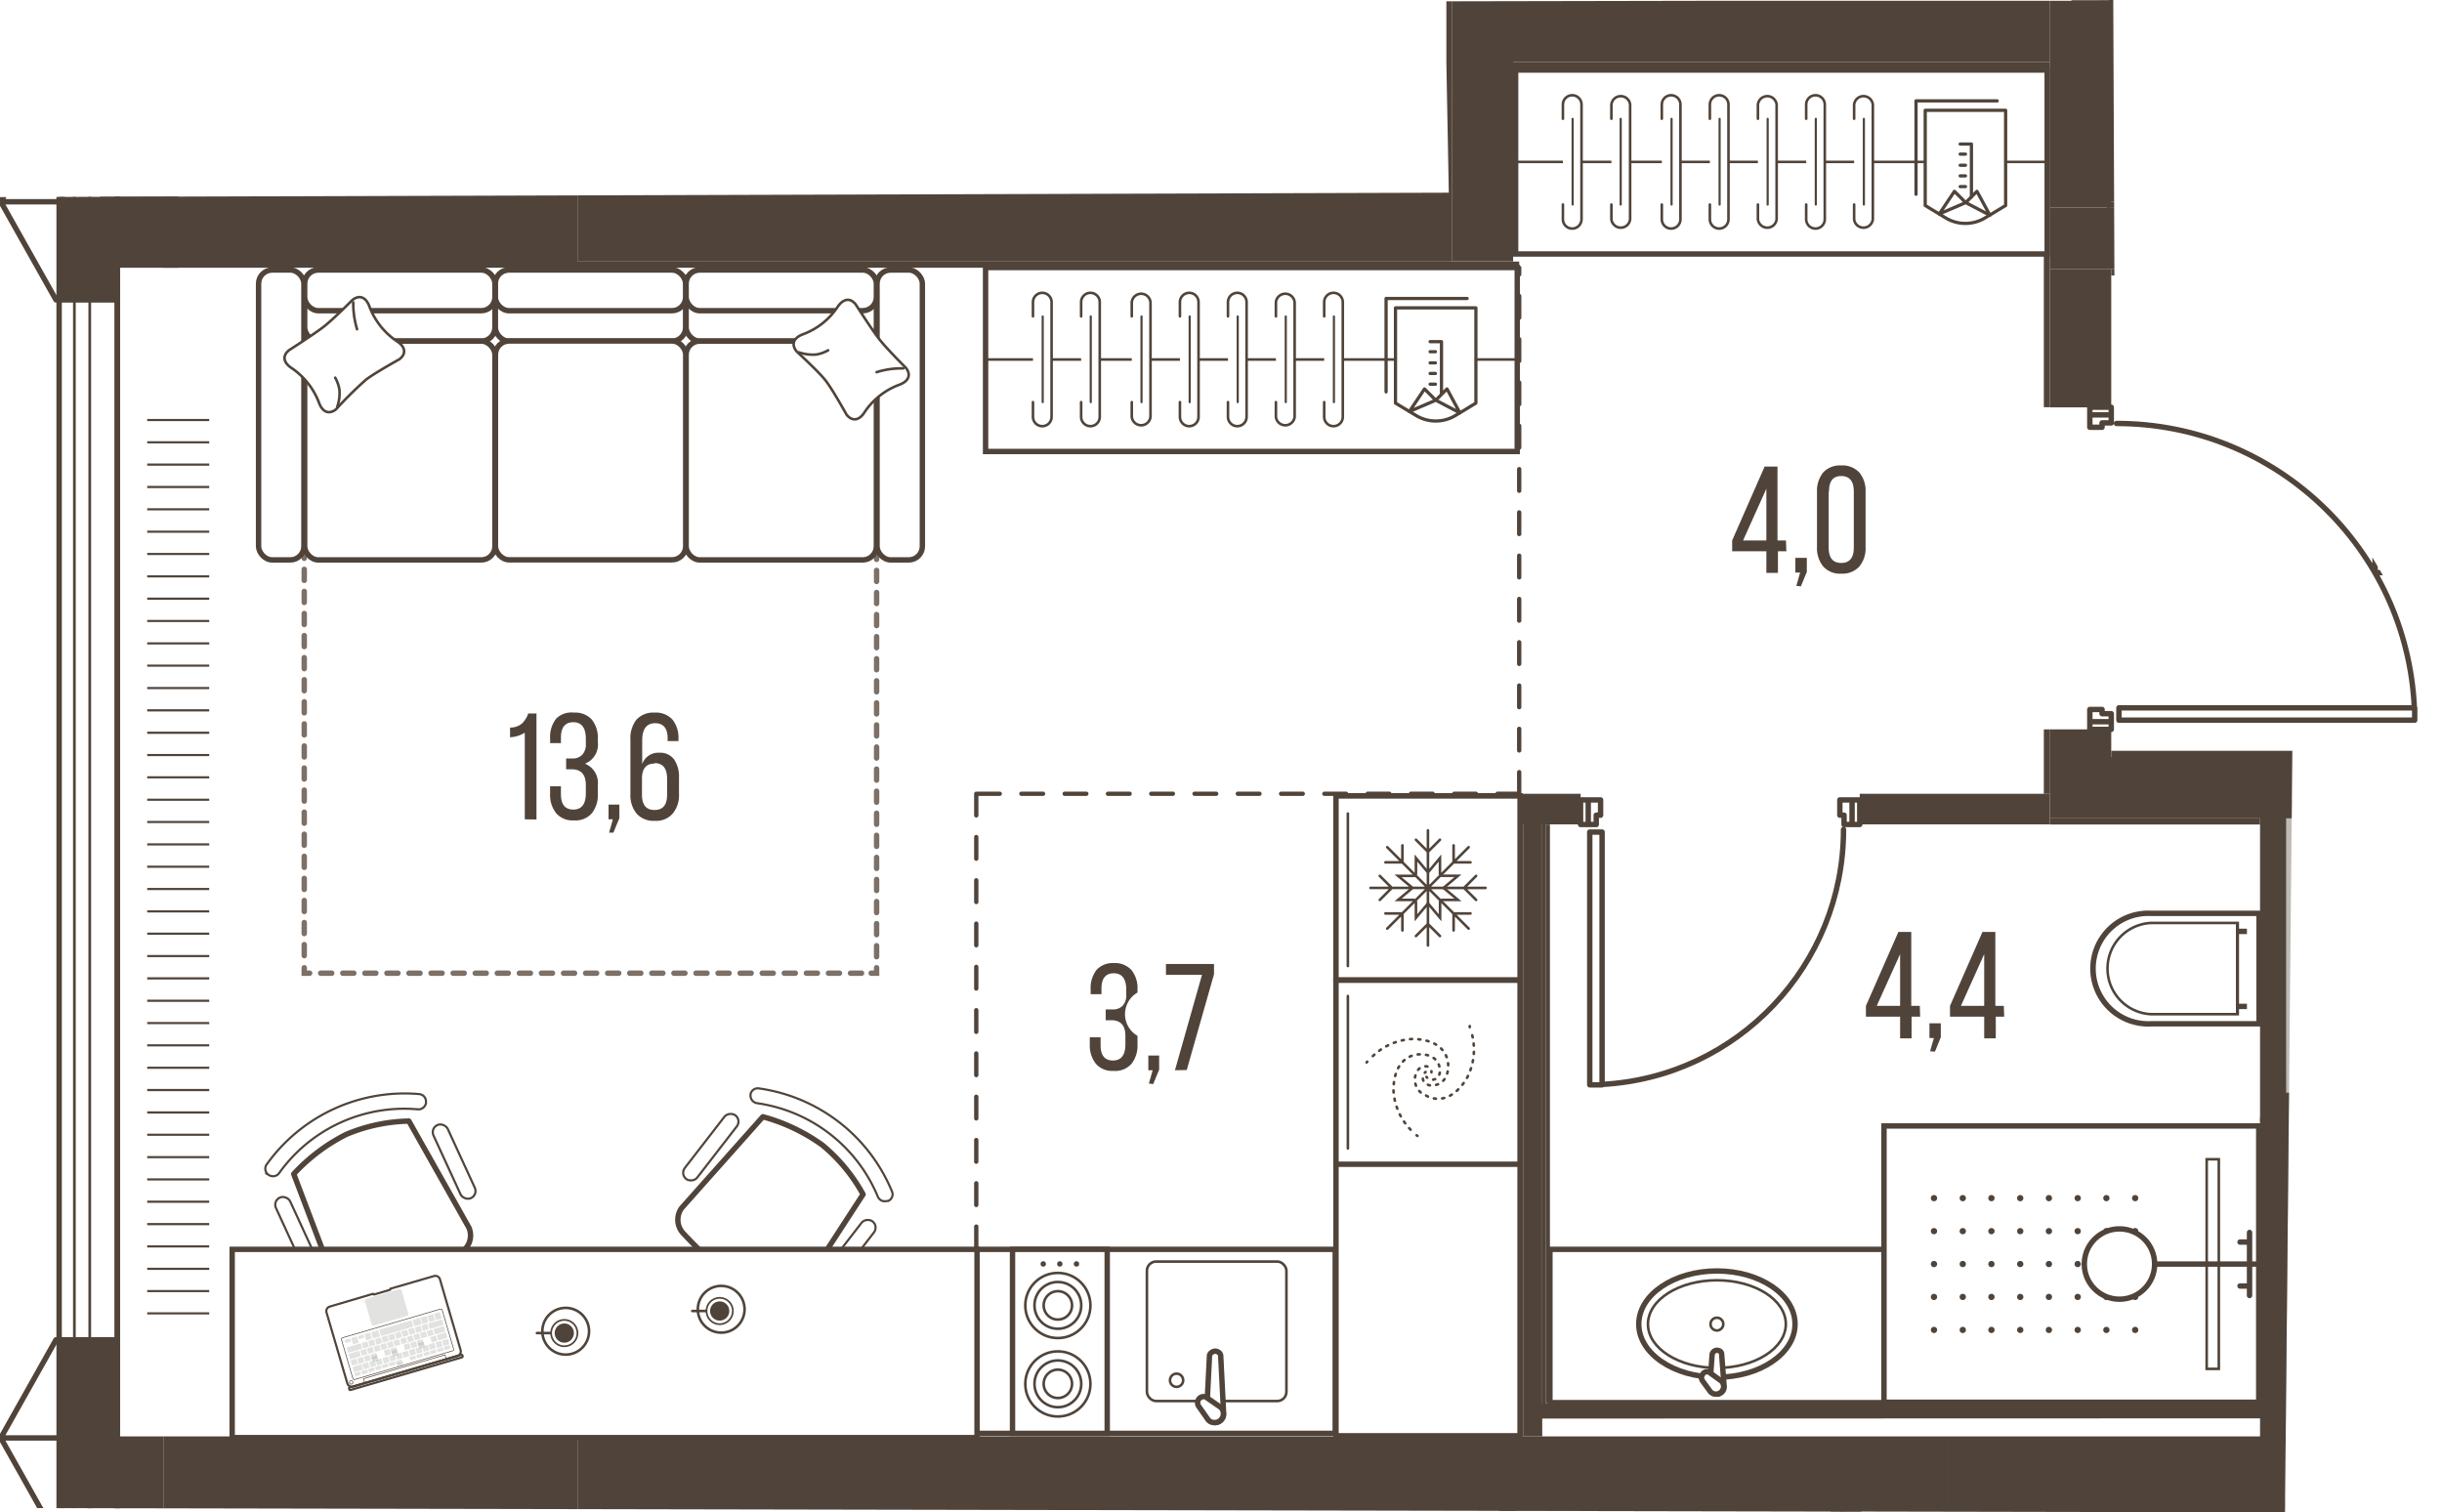<svg version="1.1" xmlns="http://www.w3.org/2000/svg" xmlns:xlink="http://www.w3.org/1999/xlink" viewBox="0.421 215.82 225.658 139.76"><path d="m195.854 252.062 18.199 5.782 6.697 11.363 3.616 4.085 1.713 9.295-30.4 2.459 16.572.084-.683 70.45-211.147-.4.001-121.144 133.878-.409-.332-17.687 61.734-.12.152 36.242Z" fill="none" stroke-width="0"></path><path fill="none" stroke-width="0" d="m195.405 245.957-.3 45.554h15.09l.285 60.255-204.875.265V238.97H137.42v-18.578h58.135l-.15 25.565z"></path><clipPath id="a"><path d="m195.854 252.062 18.199 5.782 6.697 11.363 3.616 4.085 1.713 9.295-30.4 2.459 16.572.084-.683 70.45-211.147-.4.001-121.144 133.878-.409-.332-17.687 61.734-.12.152 36.242Z" fill="none" stroke-width="0"></path></clipPath><g clip-path="url(#a)"><defs><clipPath></clipPath><clipPath></clipPath><clipPath></clipPath><clipPath></clipPath><clipPath></clipPath><clipPath></clipPath><clipPath></clipPath><clipPath></clipPath><clipPath></clipPath><clipPath id="c"><path fill="none" stroke-width="0" d="M13.675 252.833h6.08v84.46h-6.08z"></path></clipPath><clipPath id="d"><path fill="none" stroke-width="0" d="M13.675 135.183h6.08v87.69h-6.08z"></path></clipPath><clipPath></clipPath><clipPath></clipPath><clipPath></clipPath><clipPath></clipPath><clipPath></clipPath><clipPath></clipPath><clipPath></clipPath><clipPath></clipPath><clipPath></clipPath><clipPath></clipPath><clipPath></clipPath><clipPath></clipPath><clipPath></clipPath><clipPath></clipPath><clipPath></clipPath><clipPath></clipPath><clipPath></clipPath><clipPath></clipPath><clipPath></clipPath><clipPath></clipPath><clipPath></clipPath><clipPath></clipPath><clipPath></clipPath><clipPath></clipPath><clipPath></clipPath><clipPath></clipPath><clipPath></clipPath><clipPath></clipPath><clipPath id="e"><path fill="none" stroke-width="0" d="M178.205 325.513h20.44v14.23h-20.44z"></path></clipPath><clipPath></clipPath><clipPath></clipPath><clipPath></clipPath><clipPath></clipPath><pattern id="b" x="0" y="0" width="68.03" height="42.52" patternTransform="translate(-96.885 16984.806)" patternUnits="userSpaceOnUse"></pattern></defs><g data-name="Layer 1"><path fill="none" stroke="#50443a" stroke-linecap="round" stroke-linejoin="round" stroke-width=".5" d="M6.165 225.393v9.07m9.35-1.56h-4.25m0 0v-7.51m0 0h-5.1m-5.67 9.07h5.67m0 0v-4.53m0 0v-4.54m0 0h-.57m0 0-5.1 9.07m5.67 0v9.07m0 0h5.1m0 0v-3.54m0 0h4.25m-9.35 99.64v9.07m9.35-.14h-4.25m0 0v-8.93m0 0h-5.1m-5.67 9.07h5.67m0 0v-4.54m0 0v-4.53m0 0h-.57m0 0-5.1 9.07m0-114.24 5.1 9.07m0 0h.57m0 0v-4.53m0 0v-4.54m0 0H.495m5.67 114.24v9.07m-5.67-9.07 5.1 9.07m.57 0v-4.54m0 0v-4.53m0 0H.495m10.77-115.8h4.25m-3.68-7.51h-.57m0 0v7.51m4.25 7.09h-4.25m0 0v3.54m0 0h.57m-.57 105.03h4.25m-3.68-8.93h-.57m0 0v8.93"></path><path d="M919.485 686.303V11.093H11.265v675.21h908.22Zm-690.91-210v-188.98h-33.18v-46.65h500.16v191.93h-58.68v43.65l-408.3.05Z" fill="url(#b)" stroke-width="0" data-name="floor parquet"></path><path fill="none" stroke="#50443a" stroke-dasharray="0 0 0 0 0 0 2 2" stroke-linecap="round" stroke-linejoin="round" stroke-width=".4" d="M140.805 289.173v-48.61m0 48.61h-50.17m0 0v59.1"></path><path fill="#fff" stroke-width="0" d="M11.255 352.073h10.92v111.7h-10.92zm0-113.86h10.92v113.86h-10.92z"></path><g fill="none" stroke="#50443a" stroke-miterlimit="10" stroke-width=".2" clip-path="url(#c)"><path d="M19.755 337.193h-5.73m5.73-2.06h-5.73m5.73-2.06h-5.73m5.73-2.07h-5.73m5.73-2.06h-5.73m5.73-2.07h-5.73m5.73-2.06h-5.73m5.73-2.06h-5.73m5.73-2.07h-5.73m5.73-2.06h-5.73m5.73-2.07h-5.73m5.73-2.06h-5.73m5.73-2.07h-5.73m5.73-2.06h-5.73m5.73-2.06h-5.73m5.73-2.07h-5.73m5.73-2.06h-5.73m5.73-2.07h-5.73m5.73-2.06h-5.73m5.73-2.07h-5.73m5.73-2.06h-5.73m5.73-2.06h-5.73m5.73-2.07h-5.73m5.73-2.06h-5.73m5.73-2.07h-5.73m5.73-2.06h-5.73m5.73-2.06h-5.73m5.73-2.07h-5.73m5.73-2.06h-5.73m5.73-2.07h-5.73m5.73-2.06h-5.73m5.73-2.07h-5.73m5.73-2.06h-5.73m5.73-2.06h-5.73m5.73-2.07h-5.73m5.73-2.06h-5.73m5.73-2.07h-5.73m5.73-2.06h-5.73m5.73-2.07h-5.73m5.73-2.06h-5.73m5.73-2.06h-5.73"></path></g><path fill="#fff" stroke-width="0" d="M11.255 120.003h10.92v118.21h-10.92z"></path><g fill="none" stroke="#50443a" stroke-miterlimit="10" stroke-width=".2" clip-path="url(#d)"><path d="M19.755 222.763h-5.73m5.73-2.13h-5.73m5.73-2.14h-5.73m5.73-2.13h-5.73"></path></g><path fill="none" stroke="#50443a" stroke-miterlimit="10" stroke-width=".5" d="M11.255 11.093h908.23v675.21H11.255z" data-name="line out"></path><path d="M210.025 289.743h14.12v59.95h-14.12zm-3.09 64.7h17.29v19.78h-17.29zm-67.18-1.03h31.25v10.95h-31.25z" fill="#bfbbb7" stroke-width="0"></path><path fill="none" stroke="#50443a" stroke-linecap="round" stroke-linejoin="round" stroke-width=".5" d="M196.515 281.233h27.04m-27.04 1.14h-.29m27.33-1.14v1.14m-27.33 0v-1.14m0 0h.29m27.04 1.14h-27.04m-.29 0h27.33m0 0v-1.14m0 0h-27.33m0 0v1.14m-2.69-28.21v1.14m0 0h1.13m0 0v-.4m0 0h.85m0 0v-.74m0 0h-1.98m1.98 0v-.71m0 0h-1.98m0 0v.71m0 0h1.98m-1.98 28.35h1.98m0 0v-.74m0 0h-.85m0 0v-.39m0 0h-1.13m0 0v1.13m1.98 0h-1.98m0 0v.71m0 0h1.98m0 0v-.71m25.52-40.82v27.04m-1.14-27.04v-.28m1.14 27.32h-1.14m0-27.32h1.14m0 0v.28m-1.14 27.04v-27.04m0-.28v27.32m0 0h1.14m0 0v-27.32m0 0h-1.14m-.14-2.7v1.99m0 0h.74m0 0v-.85m0 0h.39m0 0v-1.14m0 0h-1.13m0 1.99v-1.99m0 0h-.71m0 0v1.99m0 0h.71m-71.29 52.3v23.07m-1.14-23.07v-.29m1.14 23.36h-1.14m0-23.36h1.14m0 0v.29m-1.14 23.07v-23.07m0-.29v23.36m0 0h1.14m0 0v-23.36m0 0h-1.14m-.14-2.97v2.27m0 0h.74m0 0v-.86m0 0h.4m0 0v-1.41m0 0h-1.14m0 2.27v-2.27m0 0h-.71m0 0v2.27m0 0h.71m24.38-2.27h-1.13m0 0v1.41m0 0h.39m0 0v.86m0 0h.74m0 0v-2.27m0 2.27h.71m0 0v-2.27m0 0h-.71m0 0v2.27m51.96-10.78c-.679-14.705-12.799-26.28-27.52-26.28m25.03 13.72c14.698-.673 26.273-12.776 26.29-27.49m-98.86 74.85c12.513-.675 22.312-11.019 22.31-23.55"></path><g fill="none" stroke="#50443a" stroke-linecap="square" stroke-linejoin="round"><path stroke-width=".5" d="M11.265 11.093h908.22v675.21H11.265z"></path><path stroke-width=".25" d="M8.715 8.543h913.32v680.31H8.715z"></path><path stroke-width=".25" d="M7.295 7.123h916.16v683.15H7.295z"></path><path stroke-width=".5" d="M5.885 5.713h918.99v685.98H5.885z"></path></g><path fill="#50443a" fill-rule="evenodd" stroke-width="0" d="M6.165 225.393v9.07h9.35v-1.56h-4.25v-7.51h-5.1zm5.1 14.6h4.25v-5.53h-9.35v9.07h5.1v-3.54zm-5.1 99.64v9.07h9.35v-.14h-4.25v-8.93h-5.1zm5.1 16.01h4.25v-6.94h-9.35v9.07h5.1v-2.13z"></path><path fill="#50443a" stroke-width="0" d="M223.015 285.773h5.67v145.42h-5.67zm-207.5 62.79h38.27v7.09h-38.27zm174.33-113.53h29.2v5.67h-29.2z"></path><path fill="#50443a" stroke-width="0" d="M180.495 348.563h42.52v7.09h-42.52zm-45.92-132.67h5.67v24.09h-5.67zm5.67 0h49.61v5.67h-49.61z"></path><path fill="#50443a" stroke-width="0" d="M189.845 215.893h5.67v19.13h-5.67zm0 24.81h5.67v12.76h-5.67zm0 42.52h5.67v8.22h-5.67zm5.67 2.55h27.5v5.67h-27.5zm-141.73-52.87h80.79v7.09h-80.79zm0 115.66h126.71v7.09H53.785z"></path><path fill="#50443a" fill-rule="evenodd" stroke-width="0" d="M169.585 354.253v69.14h2.83v-69.14h-2.83z"></path><path fill="#50443a" stroke-width="0" d="M138.965 355.113h1.56v10.45h-1.56zm1.85-65.94h5.67v2.83h-5.67z"></path><path fill="#50443a" fill-rule="evenodd" stroke-width="0" d="M211.675 319.473v-29.31h-2.41v29.34l2.41-.03z"></path><path fill="#50443a" fill-rule="evenodd" stroke-width="0" d="M210.755 349.313v-30.23h-1.49v30.26l1.49-.03z"></path><path fill="#50443a" stroke-width="0" d="M172.275 289.173h17.57v2.83h-17.57zm-28.98 2.84h.35v53.43h-.35z"></path><path fill="#50443a" fill-rule="evenodd" stroke-width="0" d="m141.165 289.523-.36.03v59.01h.36v-59.04z"></path><path fill="#50443a" stroke-width="0" d="M141.165 289.883h.35v58.68h-.35zm.35 1.42h1.42v57.26h-1.42z"></path><path fill="#50443a" fill-rule="evenodd" stroke-width="0" d="m143.285 291.653-.35.04v54.46h.35v-54.5z"></path><path fill="#50443a" stroke-width="0" d="M134.575 151.833h3.69v64.06h-3.69zm57.26 33.05h3.69v31.01h-3.69z"></path><path fill="#50443a" fill-rule="evenodd" stroke-width="0" d="m142.115 346.913 67.51-.02v-1.41h-67.51v1.43z"></path><path fill="#50443a" stroke-width="0" d="M189.845 291.443h19.42v.57h-19.42zm20.63 25.36h4.04v32.27h-4.04zm4.04 0h8.5v2.13h-8.5zm-8.65 38.14h2.13v18.21h-2.13zm-10.35-114.24h23.53v.57h-23.53zm0 44.5h207.64v.57h-207.64z"></path><path fill="#50443a" fill-rule="evenodd" stroke-width="0" d="M140.805 240.563v-.57h-87.02v-7.09h-38.27v7.66h125.29z"></path><path fill="#50443a" stroke-width="0" d="M139.885 221.563h49.97v.57h-49.97z"></path><path fill="#50443a" fill-rule="evenodd" stroke-width="0" d="M189.285 253.453h.56v-31.32h-.55l-.01.02v31.3z"></path><path fill="#50443a" stroke-width="0" d="M189.285 283.223h.57v5.95h-.57zm5.81-48.76h23.95v.57h-23.95zm-185.42-1.55h7.21v7.65h-7.21z"></path><path fill="#fff" stroke="#50443a" stroke-miterlimit="10" stroke-width=".5" d="M143.645 331.273h30.87v14.17h-30.87z"></path><ellipse cx="159.075" cy="338.183" rx="7.22" ry="4.91" fill="#fff" stroke="#50443a" stroke-miterlimit="10" stroke-width=".5"></ellipse><ellipse cx="159.075" cy="338.183" rx="6.37" ry="4.05" fill="none" stroke="#50443a" stroke-miterlimit="10" stroke-width=".24"></ellipse><circle cx="159.075" cy="338.183" r=".59" fill="none" stroke="#50443a" stroke-miterlimit="10" stroke-width=".24"></circle><path d="m159.515 340.983.23 3c0 .37-.3.67-.67.67a.67.67 0 0 1-.66-.67l.22-3a.46.46 0 0 1 .44-.38c.14 0 .44.07.44.38Z" fill="#fff" fill-rule="evenodd" stroke="#50443a" stroke-miterlimit="10" stroke-width=".5"></path><path d="m158.485 342.723 1 .72a.7.7 0 0 1 .01.99l-.01.01a.7.7 0 0 1-.99.01l-.01-.01-.73-1a.52.52 0 0 1 0-.62.46.46 0 0 1 .73-.1Z" fill="#fff" fill-rule="evenodd" stroke="#50443a" stroke-miterlimit="10" stroke-width=".5"></path><path fill="#fff" stroke="#50443a" stroke-miterlimit="10" stroke-width=".5" d="M174.515 319.873h34.63v25.53h-34.63z"></path><g fill="#50443a" stroke-width="0" clip-path="url(#e)"><circle cx="179.135" cy="326.543" r=".29"></circle><circle cx="179.135" cy="329.593" r=".29"></circle><circle cx="179.135" cy="332.633" r=".29"></circle><circle cx="179.135" cy="335.673" r=".29"></circle><circle cx="179.135" cy="338.723" r=".29"></circle><circle cx="181.795" cy="326.543" r=".29"></circle><circle cx="181.795" cy="329.593" r=".29"></circle><circle cx="181.795" cy="332.633" r=".29"></circle><circle cx="181.795" cy="335.673" r=".29"></circle><circle cx="181.795" cy="338.723" r=".29"></circle><circle cx="184.445" cy="326.543" r=".29"></circle><circle cx="184.445" cy="329.593" r=".29"></circle><circle cx="184.445" cy="332.633" r=".29"></circle><circle cx="184.445" cy="335.673" r=".29"></circle><circle cx="184.445" cy="338.723" r=".29"></circle><circle cx="187.105" cy="326.543" r=".29"></circle><circle cx="187.105" cy="329.593" r=".29"></circle><circle cx="187.105" cy="332.633" r=".29"></circle><circle cx="187.105" cy="335.673" r=".29"></circle><circle cx="187.105" cy="338.723" r=".29"></circle><circle cx="189.755" cy="326.543" r=".29"></circle><circle cx="189.755" cy="329.593" r=".29"></circle><circle cx="189.755" cy="332.633" r=".29"></circle><circle cx="189.755" cy="335.673" r=".29"></circle><circle cx="189.755" cy="338.723" r=".29"></circle><circle cx="192.415" cy="326.543" r=".29"></circle><circle cx="192.415" cy="329.593" r=".29"></circle><circle cx="192.415" cy="332.633" r=".29"></circle><circle cx="192.415" cy="335.673" r=".29"></circle><circle cx="192.415" cy="338.723" r=".29"></circle><circle cx="195.065" cy="326.543" r=".29"></circle><circle cx="195.065" cy="329.593" r=".29"></circle><circle cx="195.065" cy="332.633" r=".29"></circle><circle cx="195.065" cy="335.673" r=".29"></circle><circle cx="195.065" cy="338.723" r=".29"></circle><circle cx="197.725" cy="326.543" r=".29"></circle><circle cx="197.725" cy="329.593" r=".29"></circle><circle cx="197.725" cy="332.633" r=".29"></circle><circle cx="197.725" cy="335.673" r=".29"></circle><circle cx="197.725" cy="338.723" r=".29"></circle></g><path fill="#fff" stroke="#50443a" stroke-miterlimit="10" stroke-width=".24" d="M204.335 322.953h1.12v19.37h-1.12z"></path><path fill="none" stroke="#50443a" stroke-miterlimit="10" stroke-width=".5" d="M209.145 332.633h-9.61"></path><path fill="none" stroke="#50443a" stroke-linecap="round" stroke-miterlimit="10" stroke-width=".5" d="M208.295 329.713v5.83m0-4.94h-.88m.88 4.06h-.88"></path><circle cx="196.275" cy="332.633" r="3.25" fill="#fff" stroke="#50443a" stroke-miterlimit="10" stroke-width=".5"></circle><path d="M199.165 310.433a5.11 5.11 0 1 1 0-10.21h10v10.21h-10Z" fill="#fff" stroke-width="0"></path><path d="M208.925 300.473v9.71h-9.76a4.86 4.86 0 1 1 0-9.71h9.76m.5-.5h-10.26a5.36 5.36 0 1 0 0 10.71h10.26v-10.71Z" fill="#50443a" stroke-width="0"></path><path d="M207.035 301.233v8.19h-7.85a4.1 4.1 0 0 1 0-8.19h7.85m.24-.24h-8.09a4.34 4.34 0 0 0 0 8.67h8.14v-8.67h-.05Z" fill="#50443a" stroke-width="0"></path><path fill="none" stroke="#50443a" stroke-miterlimit="10" stroke-width=".5" d="M207.035 301.893h1.02m-1.02 6.93h1.02"></path><path fill="#fff" stroke="#50443a" stroke-miterlimit="10" stroke-width=".5" d="M123.875 289.363h17.01v59.14h-17.01zm-33.19 41.91h33.12v17.01h-33.12z"></path><path fill="#fff" stroke="#50443a" stroke-miterlimit="10" stroke-width=".5" d="M93.985 331.273h8.75v17.01h-8.75z"></path><circle cx="98.175" cy="343.713" r="3.01" fill="none" stroke="#50443a" stroke-linecap="round" stroke-miterlimit="10" stroke-width=".24"></circle><path d="M98.175 341.543a2.16 2.16 0 1 1-2.16 2.16h0a2.16 2.16 0 0 1 2.16-2.16Z" fill="none" stroke="#50443a" stroke-linecap="round" stroke-miterlimit="10" stroke-width=".24"></path><path d="M98.175 342.393a1.31 1.31 0 1 1-1.31 1.31h0c0-.723.586-1.31 1.31-1.31Z" fill="none" stroke="#50443a" stroke-linecap="round" stroke-miterlimit="10" stroke-width=".24"></path><circle cx="98.175" cy="336.463" r="3.01" fill="none" stroke="#50443a" stroke-linecap="round" stroke-miterlimit="10" stroke-width=".24"></circle><path d="M98.175 334.293a2.16 2.16 0 1 1 0 4.32 2.16 2.16 0 0 1 0-4.32h0Z" fill="none" stroke="#50443a" stroke-linecap="round" stroke-miterlimit="10" stroke-width=".24"></path><path d="M98.175 335.143a1.31 1.31 0 1 1-1.31 1.31h0c0-.723.586-1.31 1.31-1.31Z" fill="none" stroke="#50443a" stroke-linecap="round" stroke-miterlimit="10" stroke-width=".24"></path><circle cx="99.895" cy="332.623" r=".25" fill="#50443a" stroke-width="0"></circle><circle cx="98.355" cy="332.623" r=".25" fill="#50443a" stroke-width="0"></circle><circle cx="96.825" cy="332.623" r=".25" fill="#50443a" stroke-width="0"></circle><path fill="#fff" stroke-width="0" d="M104.595 331.593h16.51v16.37h-16.51z"></path><rect x="106.405" y="332.403" width="12.89" height="12.89" rx=".85" ry=".85" fill="none" stroke="#50443a" stroke-linecap="round" stroke-miterlimit="10" stroke-width=".24"></rect><path d="m113.225 341.133.27 5.36a.79.79 0 0 1-1.58 0l.27-5.36c0-.28.35-.45.52-.45.16-.01.51.13.52.45Z" fill="#fff" fill-rule="evenodd" stroke="#50443a" stroke-miterlimit="10" stroke-width=".5"></path><path d="m112.005 345.033 1.23.85a.83.83 0 0 1 0 1.16.82.82 0 0 1-1.16 0l-.86-1.23a.58.58 0 0 1 0-.72.53.53 0 0 1 .79-.06Z" fill="#fff" fill-rule="evenodd" stroke="#50443a" stroke-miterlimit="10" stroke-width=".5"></path><circle cx="109.145" cy="343.373" r=".61" fill="none" stroke="#50443a" stroke-linecap="round" stroke-miterlimit="10" stroke-width=".24"></circle><path fill="#fff" stroke="#50443a" stroke-miterlimit="10" stroke-width=".5" d="M123.875 289.373h17.01v17.01h-17.01z"></path><path fill="none" stroke="#50443a" stroke-linecap="round" stroke-miterlimit="10" stroke-width=".24" d="M133.655 296.753h1.49l-1.33 1.12m-.16 1.11h1.49l-1.33-1.11m-.32 1.28v1.48l-1.12-1.33"></path><path fill="none" stroke="#50443a" stroke-linecap="round" stroke-miterlimit="10" stroke-width=".24" d="M131.265 299.153v1.48l1.12-1.33m-1.29-.32h-1.48l1.33-1.11m.15-1.11h-1.48l1.33 1.11m.32-1.28v-1.48l1.11 1.33m1.11.15v-1.48l-1.11 1.33m0 1.43h5.32m-1.98 0 1.11-1.11m0 2.22-1.11-1.11m-3.34 0 3.76 3.76m-1.39-1.4h1.56m-1.56 1.57v-1.57m-2.37-2.36v5.32m0-1.98 1.11 1.11m-2.22 0 1.11-1.11m0-3.34-3.76 3.76m1.4-1.4v1.57m-1.57-1.57h1.57m2.36-2.36h-5.31m1.97 0-1.11 1.11m0-2.22 1.11 1.11m3.34 0-3.76-3.76m1.4 1.4h-1.57m1.57-1.57v1.57m2.36 2.36v-5.32m0 1.98-1.11-1.11m2.22 0-1.11 1.11m0 3.34 3.76-3.76m-1.39 1.4v-1.57m1.56 1.57h-1.56m-9.77-4.51v14.09"></path><path fill="#fff" stroke="#50443a" stroke-miterlimit="10" stroke-width=".5" d="M123.875 306.403h17.01v17.01h-17.01z"></path><g fill="none" stroke="#50443a" stroke-linecap="round" stroke-linejoin="round" stroke-width=".24"><path d="m132.235 315.343.07.07"></path><path d="M132.855 315.593a.59.59 0 0 0 .31-.12.88.88 0 0 0 .32-.67c0-.77-.49-1.55-1.83-1.55-.95 0-2.41.62-2.47 3.24h0a5.67 5.67 0 0 0 1.87 4" stroke-dasharray="0 0 0 0 0 0 .19 .58"></path><path d="m131.325 320.733.08.06"></path></g><g fill="none" stroke="#50443a" stroke-linecap="round" stroke-linejoin="round" stroke-width=".24"><path d="M132.695 314.913v-.1"></path><path d="M132.325 314.383a.54.54 0 0 0-.33 0 .84.84 0 0 0-.61.42 1.55 1.55 0 0 0 .8 2.25c.81.48 2.38.68 3.76-1.55h0a5.66 5.66 0 0 0 .41-4.41" stroke-dasharray="0 0 0 0 0 0 .19 .58"></path><path d="M136.235 310.743v-.1"></path></g><g fill="none" stroke="#50443a" stroke-linecap="round" stroke-linejoin="round" stroke-width=".24"><path d="m132.155 314.883-.07.07"></path><path d="M131.905 315.503a.59.59 0 0 0 .12.31c.165.2.41.318.67.32.77 0 1.55-.49 1.55-1.83 0-.95-.62-2.41-3.24-2.47h0a5.67 5.67 0 0 0-4 1.87" stroke-dasharray="0 0 0 0 0 0 .19 .58"></path><path d="m126.765 313.933-.06.07"></path></g><path fill="none" stroke="#50443a" stroke-linecap="round" stroke-miterlimit="10" stroke-width=".24" d="M124.975 307.863v14.09"></path><path fill="none" stroke="#7c7067" stroke-linecap="round" stroke-miterlimit="10" stroke-width=".5" d="M28.535 305.253v.5h.5"></path><path fill="none" stroke="#7c7067" stroke-dasharray="0 0 0 0 0 0 1.02 1.02" stroke-linecap="round" stroke-miterlimit="10" stroke-width=".5" d="M30.055 305.753h50.36"></path><path fill="none" stroke="#7c7067" stroke-linecap="round" stroke-miterlimit="10" stroke-width=".5" d="M80.925 305.753h.5v-.5"></path><path fill="none" stroke="#7c7067" stroke-dasharray="0 0 0 0 0 0 1.02 1.02" stroke-linecap="round" stroke-miterlimit="10" stroke-width=".5" d="M81.425 304.233v-38.36"></path><path fill="none" stroke="#7c7067" stroke-linecap="round" stroke-miterlimit="10" stroke-width=".5" d="M81.425 265.363v-.5h-.5"></path><path fill="none" stroke="#7c7067" stroke-dasharray="0 0 0 0 0 0 1.02 1.02" stroke-linecap="round" stroke-miterlimit="10" stroke-width=".5" d="M79.905 264.863h-50.36"></path><path fill="none" stroke="#7c7067" stroke-linecap="round" stroke-miterlimit="10" stroke-width=".5" d="M29.035 264.863h-.5v.5"></path><path fill="none" stroke="#7c7067" stroke-dasharray="0 0 0 0 0 0 1.02 1.02" stroke-linecap="round" stroke-miterlimit="10" stroke-width=".5" d="M28.535 266.393v38.35"></path><path d="M189.595 239.293h-49.12v-17h49.12v17Z" fill="#fff" fill-rule="evenodd" stroke="#50443a" stroke-miterlimit="10" stroke-width=".5"></path><path d="M140.475 230.783h49.12" fill="none" stroke="#50443a" stroke-linecap="round" stroke-miterlimit="10" stroke-width=".24"></path><path d="M144.845 234.723v1.36a.86.86 0 1 0 1.72 0v-10.6a.86.86 0 1 0-1.72 0v1.31" fill="#fff" fill-rule="evenodd" stroke="#50443a" stroke-linecap="round" stroke-miterlimit="10" stroke-width=".24"></path><path fill="none" stroke="#50443a" stroke-linecap="round" stroke-miterlimit="10" stroke-width=".2" d="M145.745 226.803v7.92"></path><path d="M149.325 234.723v1.36a.87.87 0 0 0 1.73 0v-10.6a.87.87 0 0 0-1.73 0v1.31" fill="#fff" fill-rule="evenodd" stroke="#50443a" stroke-linecap="round" stroke-miterlimit="10" stroke-width=".24"></path><path fill="none" stroke="#50443a" stroke-linecap="round" stroke-miterlimit="10" stroke-width=".2" d="M150.185 226.803v7.92"></path><path d="M153.985 234.723v1.36a.86.86 0 1 0 1.72 0v-10.6a.86.86 0 1 0-1.72 0v1.31" fill="#fff" fill-rule="evenodd" stroke="#50443a" stroke-linecap="round" stroke-miterlimit="10" stroke-width=".24"></path><path fill="none" stroke="#50443a" stroke-linecap="round" stroke-miterlimit="10" stroke-width=".2" d="M154.885 226.803v7.92"></path><path d="M158.425 234.723v1.36a.86.86 0 1 0 1.72 0v-10.6a.86.86 0 1 0-1.72 0v1.31" fill="#fff" fill-rule="evenodd" stroke="#50443a" stroke-linecap="round" stroke-miterlimit="10" stroke-width=".24"></path><path fill="none" stroke="#50443a" stroke-linecap="round" stroke-miterlimit="10" stroke-width=".2" d="M159.325 226.803v7.92"></path><path d="M162.865 234.723v1.36a.87.87 0 0 0 1.73 0v-10.6a.87.87 0 0 0-1.73 0v1.31" fill="#fff" fill-rule="evenodd" stroke="#50443a" stroke-linecap="round" stroke-miterlimit="10" stroke-width=".24"></path><path fill="none" stroke="#50443a" stroke-linecap="round" stroke-miterlimit="10" stroke-width=".2" d="M163.765 226.803v7.92"></path><path d="M167.325 234.723v1.36a.86.86 0 1 0 1.72 0v-10.6a.86.86 0 1 0-1.72 0v1.31" fill="#fff" fill-rule="evenodd" stroke="#50443a" stroke-linecap="round" stroke-miterlimit="10" stroke-width=".24"></path><path fill="none" stroke="#50443a" stroke-linecap="round" stroke-miterlimit="10" stroke-width=".2" d="M168.215 226.803v7.92"></path><path d="M171.755 234.723v1.36a.87.87 0 0 0 1.73 0v-10.6a.87.87 0 0 0-1.73 0v1.31" fill="#fff" fill-rule="evenodd" stroke="#50443a" stroke-linecap="round" stroke-miterlimit="10" stroke-width=".24"></path><path fill="none" stroke="#50443a" stroke-linecap="round" stroke-miterlimit="10" stroke-width=".2" d="M172.655 226.803v7.92"></path><rect x="63.825" y="240.773" width="17.58" height="6.57" rx="1.26" ry="1.26" fill="#fff" stroke="#50443a" stroke-linecap="round" stroke-linejoin="round" stroke-width=".5"></rect><rect x="81.465" y="240.773" width="4.19" height="26.79" rx="1.26" ry="1.26" fill="#fff" stroke="#50443a" stroke-linecap="round" stroke-linejoin="round" stroke-width=".5"></rect><rect x="24.315" y="240.773" width="4.19" height="26.79" rx="1.26" ry="1.26" fill="#fff" stroke="#50443a" stroke-linecap="round" stroke-linejoin="round" stroke-width=".5"></rect><rect x="63.825" y="240.773" width="17.58" height="3.76" rx="1.26" ry="1.26" fill="#fff" stroke="#50443a" stroke-linecap="round" stroke-linejoin="round" stroke-width=".5"></rect><rect x="63.825" y="247.343" width="17.58" height="20.22" rx="1.26" ry="1.26" fill="#fff" stroke="#50443a" stroke-linecap="round" stroke-linejoin="round" stroke-width=".5"></rect><rect x="46.195" y="240.773" width="17.58" height="6.57" rx="1.26" ry="1.26" fill="#fff" stroke="#50443a" stroke-linecap="round" stroke-linejoin="round" stroke-width=".5"></rect><rect x="46.195" y="240.773" width="17.58" height="3.76" rx="1.26" ry="1.26" fill="#fff" stroke="#50443a" stroke-linecap="round" stroke-linejoin="round" stroke-width=".5"></rect><rect x="46.205" y="247.333" width="17.58" height="20.22" rx="1.26" ry="1.26" fill="#fff" stroke="#50443a" stroke-linecap="round" stroke-linejoin="round" stroke-width=".5"></rect><rect x="28.575" y="240.773" width="17.58" height="6.57" rx="1.26" ry="1.26" fill="#fff" stroke="#50443a" stroke-linecap="round" stroke-linejoin="round" stroke-width=".5"></rect><rect x="28.575" y="240.773" width="17.58" height="3.76" rx="1.26" ry="1.26" fill="#fff" stroke="#50443a" stroke-linecap="round" stroke-linejoin="round" stroke-width=".5"></rect><rect x="28.575" y="247.343" width="17.58" height="20.22" rx="1.26" ry="1.26" fill="#fff" stroke="#50443a" stroke-linecap="round" stroke-linejoin="round" stroke-width=".5"></rect><path d="M78.645 254.133s-1.22-2.2-1.88-3.08-2.72-2.73-2.74-2.77c-.54-.68-.22-1.28.62-1.58a6.58 6.58 0 0 0 3.17-2.51c.49-.74 1.14-.92 1.68-.24 0 0 1.38 2.16 2.09 3.1s2.52 2.73 2.54 2.75c.54.68.22 1.28-.62 1.58a6.62 6.62 0 0 0-3.18 2.51c-.48.78-1.14.92-1.68.24Z" fill="#fff" stroke-width="0"></path><path d="M78.645 254.133s-1.22-2.2-1.88-3.08-2.72-2.73-2.74-2.77c-.54-.68-.22-1.28.62-1.58a6.58 6.58 0 0 0 3.17-2.51c.49-.74 1.14-.92 1.68-.24 0 0 1.38 2.16 2.09 3.1s2.52 2.73 2.54 2.75c.54.68.22 1.28-.62 1.58a6.62 6.62 0 0 0-3.18 2.51c-.48.78-1.14.92-1.68.24Z" fill="none" stroke="#50443a" stroke-linecap="round" stroke-linejoin="round" stroke-width=".24"></path><path d="M74.255 248.383a4 4 0 0 0 1.6.2 3.38 3.38 0 0 0 1.09-.39m6.95 1.67a7.69 7.69 0 0 0-2.47.35" fill="none" stroke="#50443a" stroke-linecap="round" stroke-linejoin="round" stroke-width=".24"></path><path d="M37.325 249.023s-2.21 1.22-3.08 1.88a35.803 35.803 0 0 0-2.77 2.74c-.69.54-1.28.22-1.58-.62a6.78 6.78 0 0 0-2.51-3.18c-.75-.48-.93-1.13-.24-1.67 0 0 2.16-1.38 3.1-2.09s2.72-2.52 2.74-2.54c.69-.54 1.28-.22 1.58.62a6.78 6.78 0 0 0 2.51 3.18c.77.48.95 1.14.25 1.68Z" fill="#fff" stroke-width="0"></path><path d="M37.325 249.023s-2.21 1.22-3.08 1.88a35.803 35.803 0 0 0-2.77 2.74c-.69.54-1.28.22-1.58-.62a6.78 6.78 0 0 0-2.51-3.18c-.75-.48-.93-1.13-.24-1.67 0 0 2.16-1.38 3.1-2.09s2.72-2.52 2.74-2.54c.69-.54 1.28-.22 1.58.62a6.78 6.78 0 0 0 2.51 3.18c.77.48.95 1.14.25 1.68h0Z" fill="none" stroke="#50443a" stroke-linecap="round" stroke-linejoin="round" stroke-width=".24"></path><path d="M31.585 253.413a3.78 3.78 0 0 0 .2-1.6 3.38 3.38 0 0 0-.39-1.09m1.67-6.96a8.31 8.31 0 0 0 .35 2.48" fill="none" stroke="#50443a" stroke-linecap="round" stroke-linejoin="round" stroke-width=".24"></path><path d="M178.325 226.013h7.43v8.8l-1.91 1.15a3.51 3.51 0 0 1-3.62 0l-1.9-1.15v-8.8Z" fill="#fff" stroke="#50443a" stroke-linecap="round" stroke-linejoin="round" stroke-width=".3"></path><path fill="none" stroke="#50443a" stroke-linecap="round" stroke-linejoin="round" stroke-width=".3" d="m184.305 235.713-2.24-1.17 1.04-1.04 1.2 2.21zm-4.68-.12 2.44-1.05-1.04-1.04-1.4 2.09z"></path><path fill="none" stroke="#50443a" stroke-linecap="round" stroke-linejoin="round" stroke-width=".3" d="M181.555 229.133h1.04v4.88m-.55-.95h-.49m.49-.99h-.49m.49-.98h-.49m.49-1.03h-.49m3.42-4.92h-7.5v8.63"></path><path d="M140.625 257.543h-49.13v-17h49.13v17Z" fill="#fff" fill-rule="evenodd" stroke="#50443a" stroke-miterlimit="10" stroke-width=".5"></path><path d="M91.495 249.043h49.13" fill="none" stroke="#50443a" stroke-linecap="round" stroke-miterlimit="10" stroke-width=".24"></path><path d="M95.875 252.983v1.36a.86.86 0 1 0 1.72 0v-10.6a.86.86 0 1 0-1.72 0v1.31" fill="#fff" fill-rule="evenodd" stroke="#50443a" stroke-linecap="round" stroke-miterlimit="10" stroke-width=".24"></path><path fill="none" stroke="#50443a" stroke-linecap="round" stroke-miterlimit="10" stroke-width=".2" d="M96.775 245.063v7.92"></path><path d="M100.325 252.983v1.36a.86.86 0 1 0 1.72 0v-10.6a.86.86 0 1 0-1.72 0v1.31" fill="#fff" fill-rule="evenodd" stroke="#50443a" stroke-linecap="round" stroke-miterlimit="10" stroke-width=".24"></path><path fill="none" stroke="#50443a" stroke-linecap="round" stroke-miterlimit="10" stroke-width=".2" d="M101.215 245.063v7.92"></path><path d="M105.005 252.983v1.36a.87.87 0 0 0 1.73 0v-10.6a.87.87 0 0 0-1.73 0v1.31" fill="#fff" fill-rule="evenodd" stroke="#50443a" stroke-linecap="round" stroke-miterlimit="10" stroke-width=".24"></path><path fill="none" stroke="#50443a" stroke-linecap="round" stroke-miterlimit="10" stroke-width=".2" d="M105.905 245.063v7.92"></path><path d="M109.455 252.983v1.36a.86.86 0 1 0 1.72 0v-10.6a.86.86 0 1 0-1.72 0v1.31" fill="#fff" fill-rule="evenodd" stroke="#50443a" stroke-linecap="round" stroke-miterlimit="10" stroke-width=".24"></path><path fill="none" stroke="#50443a" stroke-linecap="round" stroke-miterlimit="10" stroke-width=".2" d="M110.355 245.063v7.92"></path><path d="M113.895 252.983v1.36a.86.86 0 1 0 1.72 0v-10.6a.86.86 0 1 0-1.72 0v1.31" fill="#fff" fill-rule="evenodd" stroke="#50443a" stroke-linecap="round" stroke-miterlimit="10" stroke-width=".24"></path><path fill="none" stroke="#50443a" stroke-linecap="round" stroke-miterlimit="10" stroke-width=".2" d="M114.795 245.063v7.92"></path><path d="M118.325 252.983v1.36a.87.87 0 0 0 1.73 0v-10.6a.87.87 0 0 0-1.73 0v1.31" fill="#fff" fill-rule="evenodd" stroke="#50443a" stroke-linecap="round" stroke-miterlimit="10" stroke-width=".24"></path><path fill="none" stroke="#50443a" stroke-linecap="round" stroke-miterlimit="10" stroke-width=".2" d="M119.235 245.063v7.92"></path><path d="M122.785 252.983v1.36a.86.86 0 1 0 1.72 0v-10.6a.86.86 0 1 0-1.72 0v1.31" fill="#fff" fill-rule="evenodd" stroke="#50443a" stroke-linecap="round" stroke-miterlimit="10" stroke-width=".24"></path><path fill="none" stroke="#50443a" stroke-linecap="round" stroke-miterlimit="10" stroke-width=".2" d="M123.685 245.063v7.92"></path><path d="M129.375 244.273h7.43v8.8l-1.9 1.15a3.51 3.51 0 0 1-3.62 0l-1.91-1.15v-8.8Z" fill="#fff" stroke="#50443a" stroke-linecap="round" stroke-linejoin="round" stroke-width=".3"></path><path fill="none" stroke="#50443a" stroke-linecap="round" stroke-linejoin="round" stroke-width=".3" d="m135.325 253.973-2.23-1.17 1.04-1.04 1.19 2.21zm-4.67-.12 2.44-1.05-1.04-1.04-1.4 2.09zm1.92-6.46h1.05v4.88m-.56-.95h-.49m.49-.99h-.49m.49-.98h-.49m.49-1.03h-.49m3.42-4.92h-7.49v8.63"></path><path d="M195.545 234.213v-47.12h17v47.12h-17Z" fill="#fff" fill-rule="evenodd" stroke="#50443a" stroke-miterlimit="10" stroke-width=".5"></path><path d="M204.045 187.093v47.12" fill="none" stroke="#50443a" stroke-linecap="round" stroke-miterlimit="10" stroke-width=".24"></path><path d="M200.115 217.373h-1.36a.87.87 0 1 0 0 1.73h10.57a.87.87 0 0 0 0-1.73h-1.31" fill="#fff" fill-rule="evenodd" stroke="#50443a" stroke-linecap="round" stroke-miterlimit="10" stroke-width=".24"></path><path fill="none" stroke="#50443a" stroke-linecap="round" stroke-miterlimit="10" stroke-width=".2" d="M208.035 218.283h-7.92"></path><path d="M208.815 222.973v7.43h-8.8l-1.15-1.91a3.49 3.49 0 0 1 0-3.61l1.15-1.91h8.8Z" fill="#fff" stroke="#50443a" stroke-linecap="round" stroke-linejoin="round" stroke-width=".3"></path><path fill="none" stroke="#50443a" stroke-linecap="round" stroke-linejoin="round" stroke-width=".3" d="m199.125 228.923 1.16-2.23 1.05 1.04-2.21 1.19zm.12-4.67 1.04 2.44 1.05-1.04-2.09-1.4zm6.46 1.92v1.05h-4.88m.95-.56v-.49m.98.49v-.49m.99.49v-.49m1.03.49v-.49m4.92 3.43v-7.5h-8.63"></path><path d="M45.815 232.883v-60.73a2.41 2.41 0 0 1 2.41-2.41h42.2a2.41 2.41 0 0 1 2.41 2.41v60.73h-47.02Z" fill="#fff" stroke="#50443a" stroke-miterlimit="10" stroke-width=".5"></path><path d="M47.555 229.373v-56.1c0-.944.765-1.71 1.71-1.71h39.77c.944 0 1.71.766 1.71 1.71v56.1a1.78 1.78 0 0 1-1.77 1.8h-39.64a1.78 1.78 0 0 1-1.78-1.78v-.02Z" fill="#fff" stroke="#50443a" stroke-miterlimit="10" stroke-width=".24"></path><path d="M87.095 229.483c-.06 0-4.84-.64-7-.68s-7.45.68-7.53.68c-1.69 0-2.21-1-1.65-2.31a8.6 8.6 0 0 0 0-6.35c-.56-1.33 0-2.31 1.65-2.31 0 0 5 .41 7.24.45s7.2-.45 7.25-.45c1.69 0 2.21 1 1.65 2.31a8.6 8.6 0 0 0 0 6.35c.62 1.33.08 2.31-1.61 2.31Z" fill="#fff" stroke="#50443a" stroke-miterlimit="10" stroke-width=".24"></path><path d="M87.095 229.483c-.06 0-4.84-.64-7-.68s-7.45.68-7.53.68c-1.69 0-2.21-1-1.65-2.31a8.6 8.6 0 0 0 0-6.35c-.56-1.33 0-2.31 1.65-2.31 0 0 5 .41 7.24.45s7.2-.45 7.25-.45c1.69 0 2.21 1 1.65 2.31a8.6 8.6 0 0 0 0 6.35c.62 1.33.08 2.31-1.61 2.31Z" fill="none" stroke="#50443a" stroke-linecap="round" stroke-linejoin="round" stroke-width=".24"></path><path d="M73.035 229.283a7.28 7.28 0 0 0 2.23-1.77 4.65 4.65 0 0 0 .72-1.72m10.93-6.94a12.1 12.1 0 0 0-2.45 3.39" fill="none" stroke="#50443a" stroke-linecap="round" stroke-linejoin="round" stroke-width=".24"></path><path fill="#fff" stroke="#50443a" stroke-miterlimit="10" stroke-width=".53" d="M27.205 218.703h17.01v14.11h-17.01z"></path><circle cx="31.525" cy="228.393" r="2.7" fill="#fff" stroke="#50443a" stroke-miterlimit="10" stroke-width=".24"></circle><ellipse cx="38.51" cy="221.412" rx="5.39" ry="2.78" transform="rotate(-45 38.51 221.412)" fill="#fff" stroke="#50443a" stroke-miterlimit="10" stroke-width=".5"></ellipse><path fill="none" stroke="#50443a" stroke-linecap="round" stroke-miterlimit="10" stroke-width=".5" d="m34.705 225.223-3.18 3.17"></path><path fill="none" stroke="#50443a" stroke-linecap="round" stroke-miterlimit="10" stroke-width=".2" d="m38.105 221.823-3.17 3.17"></path><path fill="#fff" stroke="#50443a" stroke-miterlimit="10" stroke-width=".53" d="M94.515 218.703h17.01v14.11h-17.01z"></path><circle cx="107.205" cy="228.393" r="2.7" fill="#fff" stroke="#50443a" stroke-miterlimit="10" stroke-width=".24"></circle><ellipse cx="100.209" cy="221.403" rx="2.78" ry="5.39" transform="rotate(-45 100.209 221.403)" fill="#fff" stroke="#50443a" stroke-miterlimit="10" stroke-width=".5"></ellipse><path fill="none" stroke="#50443a" stroke-linecap="round" stroke-miterlimit="10" stroke-width=".5" d="m104.025 225.223 3.18 3.17"></path><path fill="none" stroke="#50443a" stroke-linecap="round" stroke-miterlimit="10" stroke-width=".2" d="m100.625 221.823 3.17 3.17"></path><path d="M65.155 229.283c-.06 0-4.69-.64-6.76-.68s-7.23.69-7.31.68c-1.64 0-2.14-1-1.61-2.3a8.83 8.83 0 0 0 0-6.36c-.54-1.32 0-2.3 1.61-2.3 0 0 4.81.41 7 .45s7-.45 7-.45c1.65 0 2.15 1 1.61 2.3a8.83 8.83 0 0 0 0 6.36c.63 1.33.11 2.31-1.54 2.3Z" fill="#fff" stroke="#50443a" stroke-miterlimit="10" stroke-width=".24"></path><path d="M65.155 229.283c-.06 0-4.69-.64-6.76-.68s-7.23.69-7.31.68c-1.64 0-2.14-1-1.61-2.3a8.83 8.83 0 0 0 0-6.36c-.54-1.32 0-2.3 1.61-2.3 0 0 4.81.41 7 .45s7-.45 7-.45c1.65 0 2.15 1 1.61 2.3a8.83 8.83 0 0 0 0 6.36c.63 1.33.11 2.31-1.54 2.3Z" fill="none" stroke="#50443a" stroke-linecap="round" stroke-linejoin="round" stroke-width=".24"></path><path d="M51.505 229.093a6.87 6.87 0 0 0 2.16-1.78 4.47 4.47 0 0 0 .7-1.72m10.62-6.92a12.33 12.33 0 0 0-2.38 3.39" fill="none" stroke="#50443a" stroke-linecap="round" stroke-linejoin="round" stroke-width=".24"></path><path d="M117.325 232.733v-64.51h17v64.51h-17Z" fill="#fff" fill-rule="evenodd" stroke="#50443a" stroke-miterlimit="10" stroke-width=".5"></path><path d="M125.795 168.223v64.51" fill="none" stroke="#50443a" stroke-linecap="round" stroke-miterlimit="10" stroke-width=".24"></path><path d="M130.585 218.593v7.42h-8.8l-1.15-1.9a3.51 3.51 0 0 1 0-3.62l1.15-1.9h8.8Z" fill="#fff" stroke="#50443a" stroke-linecap="round" stroke-linejoin="round" stroke-width=".3"></path><path fill="none" stroke="#50443a" stroke-linecap="round" stroke-linejoin="round" stroke-width=".3" d="m120.885 224.543 1.17-2.24 1.05 1.04-2.22 1.2zm.13-4.67 1.04 2.43 1.05-1.04-2.09-1.39zm6.45 1.92v1.04h-4.87m.94-.55v-.49m.99.49v-.49m.99.49v-.49m1.03.49v-.49m4.91 3.42v-7.5h-8.62"></path><path d="M130.585 208.723v7.43h-8.8l-1.15-1.9a3.51 3.51 0 0 1 0-3.62l1.15-1.91h8.8Z" fill="#fff" stroke="#50443a" stroke-linecap="round" stroke-linejoin="round" stroke-width=".3"></path><path d="M70.615 316.413a15.64 15.64 0 0 1 12.21 9.46.67.67 0 0 1-.33.93h-.11a.7.7 0 0 1-.86-.43 14.24 14.24 0 0 0-11.12-8.6.71.71 0 0 1-.63-.72v-.12a.69.69 0 0 1 .84-.52Z" fill="#fff" stroke-width="0"></path><path d="M70.615 316.413a15.64 15.64 0 0 1 12.21 9.46.67.67 0 0 1-.33.93h-.11a.7.7 0 0 1-.86-.43 14.24 14.24 0 0 0-11.12-8.6.71.71 0 0 1-.63-.72v-.12a.69.69 0 0 1 .84-.52Z" fill="none" stroke="#50443a" stroke-miterlimit="10" stroke-width=".2"></path><path d="M70.915 319.023a17.07 17.07 0 0 1 5.49 2.61 15.71 15.71 0 0 1 3.77 4.56l-6.16 9.48a1.83 1.83 0 0 1-2.37.39 39.76 39.76 0 0 1-4.33-2.69 40.488 40.488 0 0 1-3.7-3.52 1.84 1.84 0 0 1-.21-2.39l7.51-8.44h0Z" fill="#fff" stroke="#50443a" stroke-linecap="round" stroke-linejoin="round" stroke-width=".5"></path><rect x="75.062" y="330.906" width="7.43" height="1.45" rx=".72" ry=".72" transform="rotate(-52.27 78.777 331.631)" fill="#fff" stroke="#50443a" stroke-miterlimit="10" stroke-width=".2"></rect><rect x="62.39" y="321.108" width="7.43" height="1.45" rx=".72" ry=".72" transform="rotate(-52.27 66.105 321.833)" fill="#fff" stroke="#50443a" stroke-miterlimit="10" stroke-width=".2"></rect><path d="M25.105 323.373a15.66 15.66 0 0 1 14-6.45.69.69 0 0 1 .68.72v.12a.71.71 0 0 1-.78.57 14.22 14.22 0 0 0-12.77 5.87.7.7 0 0 1-.94.22l-.1-.06a.69.69 0 0 1-.09-.99Z" fill="#fff" stroke-width="0"></path><path d="M25.105 323.373a15.66 15.66 0 0 1 14-6.45.69.69 0 0 1 .68.72v.12a.71.71 0 0 1-.78.57 14.22 14.22 0 0 0-12.77 5.87.7.7 0 0 1-.94.22l-.1-.06a.69.69 0 0 1-.09-.99Z" fill="none" stroke="#50443a" stroke-miterlimit="10" stroke-width=".2"></path><path d="M27.565 324.313a17 17 0 0 1 4.85-3.66 15.63 15.63 0 0 1 5.79-1.23l5.55 9.85a1.82 1.82 0 0 1-.74 2.28 41.15 41.15 0 0 1-4.4 2.6 39.08 39.08 0 0 1-4.83 1.64 1.82 1.82 0 0 1-2.21-.91l-4.01-10.57Z" fill="#fff" stroke="#50443a" stroke-linecap="round" stroke-linejoin="round" stroke-width=".5"></path><rect x="41.662" y="319.451" width="1.45" height="7.43" rx=".72" ry=".72" transform="rotate(-24.7 42.387 323.166)" fill="#fff" stroke="#50443a" stroke-miterlimit="10" stroke-width=".2"></rect><rect x="27.105" y="326.153" width="1.45" height="7.43" rx=".72" ry=".72" transform="rotate(-24.7 27.83 329.868)" fill="#fff" stroke="#50443a" stroke-miterlimit="10" stroke-width=".2"></rect><path fill="#fff" stroke="#50443a" stroke-miterlimit="10" stroke-width=".5" d="M21.875 331.273h68.83v17.4h-68.83z"></path><rect x="32.465" y="342.518" width="10.92" height=".25" rx=".09" ry=".09" transform="rotate(-16.33 37.925 342.643)" fill="none" stroke="#50443a" stroke-linecap="round" stroke-linejoin="round" stroke-width=".2"></rect><path d="M36.495 334.913h0a.09.09 0 0 1-.06.11l-1.43.42a.09.09 0 0 1-.11-.06h0l-4 1.18a.44.44 0 0 0-.3.55l1.92 6.54a.44.44 0 0 0 .544.302l.006-.002 9.62-2.82a.44.44 0 0 0 .3-.55l-1.91-6.54a.44.44 0 0 0-.55-.3l-4.03 1.17Z" fill="none" stroke="#50443a" stroke-linecap="round" stroke-linejoin="round" stroke-width=".2"></path><rect x="32.306" y="338.039" width="9.7" height="4.02" rx=".13" ry=".13" transform="rotate(-16.33 37.156 340.049)" fill="none" stroke="#50443a" stroke-linecap="round" stroke-linejoin="round" stroke-width=".06"></rect><rect x="34.377" y="335.352" width="3.53" height="2.57" rx=".16" ry=".16" transform="rotate(-16.33 36.142 336.637)" fill="#9d9d9c" stroke-width="0" opacity=".3"></rect><circle cx="32.875" cy="343.573" r=".16" fill="none" stroke="#50443a" stroke-linecap="round" stroke-linejoin="round" stroke-width=".06"></circle><rect x="40.61" y="337.134" width=".55" height=".61" rx=".04" ry=".04" transform="rotate(-16.33 40.885 337.44)" fill="#9d9d9c" stroke-width="0" opacity=".3"></rect><rect x="41.45" y="340.207" width=".57" height=".31" rx=".04" ry=".04" transform="rotate(-16.33 41.735 340.362)" fill="#9d9d9c" stroke-width="0" opacity=".3"></rect><rect x="41.339" y="339.623" width=".55" height=".52" rx=".04" ry=".04" transform="rotate(-16.33 41.614 339.883)" fill="#9d9d9c" stroke-width="0" opacity=".3"></rect><rect x="40.844" y="339.058" width=".87" height=".52" rx=".04" ry=".04" transform="rotate(-16.33 41.28 339.318)" fill="#9d9d9c" stroke-width="0" opacity=".3"></rect><rect x="40.514" y="338.493" width="1.02" height=".52" rx=".04" ry=".04" transform="rotate(-16.33 41.024 338.753)" fill="#9d9d9c" stroke-width="0" opacity=".3"></rect><rect x="40.022" y="337.927" width="1.35" height=".53" rx=".04" ry=".04" transform="rotate(-16.33 40.697 338.192)" fill="#9d9d9c" stroke-width="0" opacity=".3"></rect><rect x="33.528" y="339.213" width=".53" height=".3" rx=".04" ry=".04" transform="rotate(-16.33 33.793 339.363)" fill="#9d9d9c" stroke-width="0" opacity=".3"></rect><path fill="none" stroke="#50443a" stroke-linecap="round" stroke-linejoin="round" stroke-width=".06" d="m34.01 343.23 7.533-2.208.118.403-7.534 2.207z"></path><rect x="40.819" y="340.399" width=".57" height=".31" rx=".04" ry=".04" transform="rotate(-16.33 41.104 340.554)" fill="#9d9d9c" stroke-width="0" opacity=".3"></rect><rect x="40.178" y="340.591" width=".57" height=".31" rx=".04" ry=".04" transform="rotate(-16.33 40.463 340.747)" fill="#9d9d9c" stroke-width="0" opacity=".3"></rect><rect x="39.554" y="340.769" width=".57" height=".31" rx=".04" ry=".04" transform="rotate(-16.33 39.839 340.924)" fill="#9d9d9c" stroke-width="0" opacity=".3"></rect><rect x="38.913" y="340.961" width=".57" height=".31" rx=".04" ry=".04" transform="rotate(-16.33 39.198 341.116)" fill="#9d9d9c" stroke-width="0" opacity=".3"></rect><rect x="38.272" y="341.153" width=".57" height=".31" rx=".04" ry=".04" transform="rotate(-16.33 38.557 341.308)" fill="#9d9d9c" stroke-width="0" opacity=".3"></rect><rect x="37.103" y="341.729" width=".57" height=".31" rx=".04" ry=".04" transform="rotate(-16.26 37.388 341.884)" fill="#9d9d9c" stroke-width="0" opacity=".3"></rect><rect x="37.008" y="341.525" width=".57" height=".31" rx=".04" ry=".04" transform="rotate(-16.33 37.293 341.68)" fill="#9d9d9c" stroke-width="0" opacity=".3"></rect><rect x="36.374" y="341.705" width=".57" height=".31" rx=".04" ry=".04" transform="rotate(-16.33 36.659 341.86)" fill="#9d9d9c" stroke-width="0" opacity=".3"></rect><rect x="35.733" y="341.887" width=".57" height=".31" rx=".04" ry=".04" transform="rotate(-16.33 36.018 342.042)" fill="#9d9d9c" stroke-width="0" opacity=".3"></rect><rect x="35.109" y="342.067" width=".57" height=".31" rx=".04" ry=".04" transform="rotate(-16.33 35.394 342.222)" fill="#9d9d9c" stroke-width="0" opacity=".3"></rect><rect x="34.468" y="342.26" width=".57" height=".31" rx=".04" ry=".04" transform="rotate(-16.33 34.753 342.415)" fill="#9d9d9c" stroke-width="0" opacity=".3"></rect><rect x="33.837" y="342.449" width=".57" height=".31" rx=".04" ry=".04" transform="rotate(-16.33 34.122 342.604)" fill="#9d9d9c" stroke-width="0" opacity=".3"></rect><rect x="33.184" y="342.635" width=".57" height=".31" rx=".04" ry=".04" transform="rotate(-16.33 33.469 342.79)" fill="#9d9d9c" stroke-width="0" opacity=".3"></rect><rect x="40.714" y="339.8" width=".55" height=".52" rx=".04" ry=".04" transform="rotate(-16.33 40.99 340.06)" fill="#9d9d9c" stroke-width="0" opacity=".3"></rect><rect x="40.09" y="339.977" width=".55" height=".52" rx=".04" ry=".04" transform="rotate(-16.33 40.365 340.237)" fill="#9d9d9c" stroke-width="0" opacity=".3"></rect><rect x="39.495" y="340.159" width=".55" height=".52" rx=".04" ry=".04" transform="rotate(-16.33 39.77 340.419)" fill="#9d9d9c" stroke-width="0" opacity=".3"></rect><rect x="38.87" y="340.346" width=".55" height=".52" rx=".04" ry=".04" transform="rotate(-16.33 39.145 340.606)" fill="#9d9d9c" stroke-width="0" opacity=".3"></rect><rect x="38.266" y="340.52" width=".55" height=".52" rx=".04" ry=".04" transform="rotate(-16.33 38.54 340.78)" fill="#9d9d9c" stroke-width="0" opacity=".3"></rect><rect x="37.641" y="340.697" width=".55" height=".52" rx=".04" ry=".04" transform="rotate(-16.33 37.916 340.957)" fill="#9d9d9c" stroke-width="0" opacity=".3"></rect><rect x="37.036" y="340.881" width=".55" height=".52" rx=".04" ry=".04" transform="rotate(-16.33 37.311 341.141)" fill="#9d9d9c" stroke-width="0" opacity=".3"></rect><rect x="36.422" y="341.066" width=".55" height=".52" rx=".04" ry=".04" transform="rotate(-16.33 36.697 341.326)" fill="#9d9d9c" stroke-width="0" opacity=".3"></rect><rect x="35.817" y="341.24" width=".55" height=".52" rx=".04" ry=".04" transform="rotate(-16.33 36.092 341.5)" fill="#9d9d9c" stroke-width="0" opacity=".3"></rect><rect x="35.192" y="341.427" width=".55" height=".52" rx=".04" ry=".04" transform="rotate(-16.33 35.467 341.687)" fill="#9d9d9c" stroke-width="0" opacity=".3"></rect><rect x="34.585" y="341.591" width=".55" height=".52" rx=".04" ry=".04" transform="rotate(-16.33 34.86 341.851)" fill="#9d9d9c" stroke-width="0" opacity=".3"></rect><rect x="33.963" y="341.778" width=".55" height=".52" rx=".04" ry=".04" transform="rotate(-16.33 34.238 342.038)" fill="#9d9d9c" stroke-width="0" opacity=".3"></rect><rect x="33.046" y="342.003" width=".87" height=".52" rx=".04" ry=".04" transform="rotate(-16.33 33.48 342.263)" fill="#9d9d9c" stroke-width="0" opacity=".3"></rect><rect x="40.24" y="339.296" width=".55" height=".52" rx=".04" ry=".04" transform="rotate(-16.33 40.515 339.556)" fill="#9d9d9c" stroke-width="0" opacity=".3"></rect><rect x="39.083" y="339.868" width=".55" height=".52" rx=".04" ry=".04" transform="rotate(-16.26 39.358 340.128)" fill="#9d9d9c" stroke-width="0" opacity=".3"></rect><rect x="39.001" y="339.647" width=".55" height=".52" rx=".04" ry=".04" transform="rotate(-16.33 39.276 339.907)" fill="#9d9d9c" stroke-width="0" opacity=".3"></rect><rect x="38.387" y="339.834" width=".55" height=".52" rx=".04" ry=".04" transform="rotate(-16.33 38.662 340.094)" fill="#9d9d9c" stroke-width="0" opacity=".3"></rect><rect x="37.772" y="340.008" width=".55" height=".52" rx=".04" ry=".04" transform="rotate(-16.33 38.047 340.268)" fill="#9d9d9c" stroke-width="0" opacity=".3"></rect><rect x="36.632" y="340.585" width=".55" height=".52" rx=".04" ry=".04" transform="rotate(-16.26 36.907 340.845)" fill="#9d9d9c" stroke-width="0" opacity=".3"></rect><rect x="36.552" y="340.367" width=".55" height=".52" rx=".04" ry=".04" transform="rotate(-16.33 36.827 340.627)" fill="#9d9d9c" stroke-width="0" opacity=".3"></rect><rect x="35.945" y="340.541" width=".55" height=".52" rx=".04" ry=".04" transform="rotate(-16.33 36.22 340.801)" fill="#9d9d9c" stroke-width="0" opacity=".3"></rect><rect x="34.787" y="341.119" width=".55" height=".52" rx=".04" ry=".04" transform="rotate(-16.26 35.062 341.379)" fill="#9d9d9c" stroke-width="0" opacity=".3"></rect><rect x="34.716" y="340.903" width=".55" height=".52" rx=".04" ry=".04" transform="rotate(-16.33 34.99 341.163)" fill="#9d9d9c" stroke-width="0" opacity=".3"></rect><rect x="34.094" y="341.089" width=".55" height=".52" rx=".04" ry=".04" transform="rotate(-16.33 34.369 341.35)" fill="#9d9d9c" stroke-width="0" opacity=".3"></rect><rect x="33.48" y="341.276" width=".55" height=".52" rx=".04" ry=".04" transform="rotate(-16.33 33.755 341.536)" fill="#9d9d9c" stroke-width="0" opacity=".3"></rect><rect x="32.872" y="341.438" width=".55" height=".52" rx=".04" ry=".04" transform="rotate(-16.33 33.147 341.698)" fill="#9d9d9c" stroke-width="0" opacity=".3"></rect><rect x="39.909" y="338.742" width=".54" height=".52" rx=".04" ry=".04" transform="rotate(-16.33 40.18 339.002)" fill="#9d9d9c" stroke-width="0" opacity=".3"></rect><rect x="39.294" y="338.916" width=".54" height=".52" rx=".04" ry=".04" transform="rotate(-16.33 39.564 339.176)" fill="#9d9d9c" stroke-width="0" opacity=".3"></rect><rect x="38.689" y="339.101" width=".54" height=".52" rx=".04" ry=".04" transform="rotate(-16.33 38.96 339.36)" fill="#9d9d9c" stroke-width="0" opacity=".3"></rect><rect x="38.075" y="339.285" width=".54" height=".52" rx=".04" ry=".04" transform="rotate(-16.33 38.345 339.545)" fill="#9d9d9c" stroke-width="0" opacity=".3"></rect><rect x="37.46" y="339.462" width=".54" height=".52" rx=".04" ry=".04" transform="rotate(-16.33 37.73 339.722)" fill="#9d9d9c" stroke-width="0" opacity=".3"></rect><rect x="36.836" y="339.639" width=".54" height=".52" rx=".04" ry=".04" transform="rotate(-16.33 37.106 339.899)" fill="#9d9d9c" stroke-width="0" opacity=".3"></rect><rect x="36.228" y="339.814" width=".54" height=".52" rx=".04" ry=".04" transform="rotate(-16.33 36.498 340.074)" fill="#9d9d9c" stroke-width="0" opacity=".3"></rect><rect x="35.616" y="339.997" width=".54" height=".52" rx=".04" ry=".04" transform="rotate(-16.33 35.886 340.257)" fill="#9d9d9c" stroke-width="0" opacity=".3"></rect><rect x="35.009" y="340.172" width=".54" height=".52" rx=".04" ry=".04" transform="rotate(-16.33 35.279 340.432)" fill="#9d9d9c" stroke-width="0" opacity=".3"></rect><rect x="34.384" y="340.349" width=".54" height=".52" rx=".04" ry=".04" transform="rotate(-16.33 34.654 340.61)" fill="#9d9d9c" stroke-width="0" opacity=".3"></rect><rect x="33.78" y="340.533" width=".54" height=".52" rx=".04" ry=".04" transform="rotate(-16.33 34.05 340.793)" fill="#9d9d9c" stroke-width="0" opacity=".3"></rect><rect x="32.684" y="340.781" width="1.03" height=".52" rx=".04" ry=".04" transform="rotate(-16.33 33.199 341.04)" fill="#9d9d9c" stroke-width="0" opacity=".3"></rect><rect x="39.423" y="338.216" width=".55" height=".53" rx=".04" ry=".04" transform="rotate(-16.33 39.698 338.481)" fill="#9d9d9c" stroke-width="0" opacity=".3"></rect><rect x="38.809" y="338.403" width=".55" height=".53" rx=".04" ry=".04" transform="rotate(-16.33 39.084 338.668)" fill="#9d9d9c" stroke-width="0" opacity=".3"></rect><rect x="38.194" y="338.578" width=".55" height=".53" rx=".04" ry=".04" transform="rotate(-16.33 38.47 338.843)" fill="#9d9d9c" stroke-width="0" opacity=".3"></rect><rect x="37.57" y="338.765" width=".55" height=".53" rx=".04" ry=".04" transform="rotate(-16.33 37.845 339.03)" fill="#9d9d9c" stroke-width="0" opacity=".3"></rect><rect x="36.965" y="338.939" width=".55" height=".53" rx=".04" ry=".04" transform="rotate(-16.33 37.24 339.204)" fill="#9d9d9c" stroke-width="0" opacity=".3"></rect><rect x="36.35" y="339.123" width=".55" height=".53" rx=".04" ry=".04" transform="rotate(-16.33 36.625 339.388)" fill="#9d9d9c" stroke-width="0" opacity=".3"></rect><rect x="35.746" y="339.298" width=".55" height=".53" rx=".04" ry=".04" transform="rotate(-16.33 36.02 339.563)" fill="#9d9d9c" stroke-width="0" opacity=".3"></rect><rect x="35.131" y="339.482" width=".55" height=".53" rx=".04" ry=".04" transform="rotate(-16.33 35.406 339.747)" fill="#9d9d9c" stroke-width="0" opacity=".3"></rect><rect x="34.507" y="339.662" width=".55" height=".53" rx=".04" ry=".04" transform="rotate(-16.33 34.782 339.927)" fill="#9d9d9c" stroke-width="0" opacity=".3"></rect><rect x="33.902" y="339.843" width=".55" height=".53" rx=".04" ry=".04" transform="rotate(-16.33 34.177 340.108)" fill="#9d9d9c" stroke-width="0" opacity=".3"></rect><rect x="32.503" y="340.133" width="1.35" height=".53" rx=".04" ry=".04" transform="rotate(-16.33 33.178 340.398)" fill="#9d9d9c" stroke-width="0" opacity=".3"></rect><rect x="39.999" y="337.321" width=".55" height=".61" rx=".04" ry=".04" transform="rotate(-16.33 40.274 337.626)" fill="#9d9d9c" stroke-width="0" opacity=".3"></rect><rect x="39.381" y="337.495" width=".55" height=".61" rx=".04" ry=".04" transform="rotate(-16.33 39.656 337.8)" fill="#9d9d9c" stroke-width="0" opacity=".3"></rect><rect x="38.625" y="337.689" width=".71" height=".61" rx=".04" ry=".04" transform="rotate(-16.33 38.98 337.994)" fill="#9d9d9c" stroke-width="0" opacity=".3"></rect><rect x="35.493" y="338.258" width="3.11" height=".61" rx=".04" ry=".04" transform="rotate(-16.33 37.048 338.563)" fill="#9d9d9c" stroke-width="0" opacity=".3"></rect><rect x="34.788" y="338.825" width=".69" height=".61" rx=".04" ry=".04" transform="rotate(-16.33 35.133 339.13)" fill="#9d9d9c" stroke-width="0" opacity=".3"></rect><rect x="32.952" y="339.379" width=".54" height=".61" rx=".04" ry=".04" transform="rotate(-16.33 33.222 339.684)" fill="#9d9d9c" stroke-width="0" opacity=".3"></rect><rect x="34.172" y="339.02" width=".54" height=".61" rx=".04" ry=".04" transform="rotate(-16.33 34.442 339.325)" fill="#9d9d9c" stroke-width="0" opacity=".3"></rect><rect x="32.289" y="339.574" width=".55" height=".3" rx=".04" ry=".04" transform="rotate(-16.33 32.564 339.724)" fill="#9d9d9c" stroke-width="0" opacity=".3"></rect><circle cx="67.065" cy="336.813" r="2.16" fill="#fff" stroke="#50443a" stroke-miterlimit="10" stroke-width=".24"></circle><circle cx="66.925" cy="336.973" r="1.22" fill="#fff" stroke="#50443a" stroke-linecap="round" stroke-linejoin="round" stroke-width=".16"></circle><circle cx="66.925" cy="336.973" r=".89" fill="#50443a" stroke-width="0"></circle><path fill="none" stroke="#50443a" stroke-linecap="round" stroke-linejoin="round" stroke-width=".24" d="M64.395 336.973h1.25"></path><circle cx="52.695" cy="338.843" r="2.16" fill="#fff" stroke="#50443a" stroke-miterlimit="10" stroke-width=".24"></circle><circle cx="52.565" cy="339.013" r="1.22" fill="#fff" stroke="#50443a" stroke-linecap="round" stroke-linejoin="round" stroke-width=".16"></circle><circle cx="52.565" cy="339.013" r=".89" fill="#50443a" stroke-width="0"></circle><path fill="none" stroke="#50443a" stroke-linecap="round" stroke-linejoin="round" stroke-width=".24" d="M50.035 339.013h1.25"></path><path d="M177.855 309.773h-.79v2h-1.06v-2h-3.16v-1l3-6.83h1.19v6.83h.79l.03 1Zm-1.85-5.78-2.16 4.78h2.16v-4.78Zm2.77 8.98.35-1.23h-.41v-1.36h1.05v1.29l-.54 1.33-.45-.03Zm6.85-3.2h-.78v2h-1.07v-2h-3.16v-1l3-6.83h1.19v6.83h.78l.04 1Zm-1.85-5.78-2.15 4.78h2.15v-4.78Zm-18.28-37.23h-.78v2h-1.07v-2h-3.16v-1l3-6.83h1.19v6.83h.78l.04 1Zm-1.85-5.78-2.15 4.78h2.15v-4.78Zm2.77 8.98.35-1.23h-.44v-1.36h1.06v1.3l-.55 1.33-.42-.04Zm1.91-3.61v-5.05a2.72 2.72 0 0 1 .56-1.81 2.1 2.1 0 0 1 1.68-.66 2.13 2.13 0 0 1 1.68.66 2.67 2.67 0 0 1 .57 1.81v5.05a2.67 2.67 0 0 1-.57 1.81 2.1 2.1 0 0 1-1.68.67 2.06 2.06 0 0 1-1.67-.67 2.67 2.67 0 0 1-.57-1.81Zm1.08-5.11v5.18c0 .94.38 1.42 1.16 1.42s1.16-.48 1.16-1.42v-5.18c0-.95-.39-1.43-1.16-1.43s-1.13.48-1.13 1.43h-.03Zm-120.49 30.29v-8a2.9 2.9 0 0 1-1.36.42v-.9a1.67 1.67 0 0 0 1.09-.36 2.37 2.37 0 0 0 .59-.94h.76v9.8l-1.08-.02Zm4.54-9.86a2.07 2.07 0 0 1 1.66.65 2.73 2.73 0 0 1 .55 1.82v.25a1.89 1.89 0 0 1-1.19 2 1.92 1.92 0 0 1 1.19 2v.76a2.73 2.73 0 0 1-.55 1.82 2 2 0 0 1-1.66.66 2 2 0 0 1-1.64-.66 2.73 2.73 0 0 1-.56-1.82v-.67h1v.74c0 .94.39 1.41 1.15 1.41s1.15-.5 1.15-1.51v-.75c0-.95-.41-1.43-1.23-1.46h-.59v-1h.64c.329.005.645-.13.87-.37.23-.28.342-.639.31-1v-.45c0-1-.38-1.53-1.15-1.53s-1.15.48-1.15 1.43v.5h-1v-.44a2.73 2.73 0 0 1 .56-1.82 2 2 0 0 1 1.64-.56Zm3.25 11.09.35-1.23h-.4v-1.36h1v1.26l-.55 1.33h-.4Zm4.2-11.09a2.07 2.07 0 0 1 1.66.65 2.67 2.67 0 0 1 .55 1.8v.18h-1v-.25c0-.93-.39-1.4-1.16-1.4s-1.19.53-1.19 1.58v2.2a1.56 1.56 0 0 1 1.58-1.05 1.59 1.59 0 0 1 1.37.62 2.85 2.85 0 0 1 .45 1.71v1.48a2.63 2.63 0 0 1-.58 1.81 2 2 0 0 1-1.66.67 2.07 2.07 0 0 1-1.68-.67 2.67 2.67 0 0 1-.57-1.81v-5a2.81 2.81 0 0 1 .55-1.86 2.11 2.11 0 0 1 1.68-.66Zm0 4.71c-.78 0-1.16.47-1.16 1.41v1.47c0 .94.38 1.41 1.16 1.41s1.16-.47 1.16-1.41v-1.47c0-.98-.39-1.45-1.16-1.45v.04Zm42.42 18.44a2.07 2.07 0 0 1 1.66.65 2.7 2.7 0 0 1 .55 1.81v.26a2.31 2.31 0 0 0 0 4v.76a2.75 2.75 0 0 1-.55 1.82 2 2 0 0 1-1.66.66 2 2 0 0 1-1.64-.66 2.75 2.75 0 0 1-.56-1.82v-.63h1v.74c0 .94.38 1.41 1.14 1.41.77 0 1.15-.5 1.15-1.51v-.76c0-.94-.41-1.42-1.23-1.45h-.59v-1h.73a1.17 1.17 0 0 0 .86-.37 1.41 1.41 0 0 0 .31-1v-.44c0-1-.38-1.53-1.15-1.53s-1.14.48-1.14 1.43v.5h-1v-.45a2.7 2.7 0 0 1 .56-1.81 2 2 0 0 1 1.56-.61Zm3.26 11.13.35-1.23h-.4v-1.36h1v1.31l-.55 1.33-.4-.05Zm2.41-1.23 2.5-8.82h-3.33v-1h4.44v.95l-2.52 8.85-1.09.02Z" fill="#50443a" stroke-width="0"></path></g></g></svg>